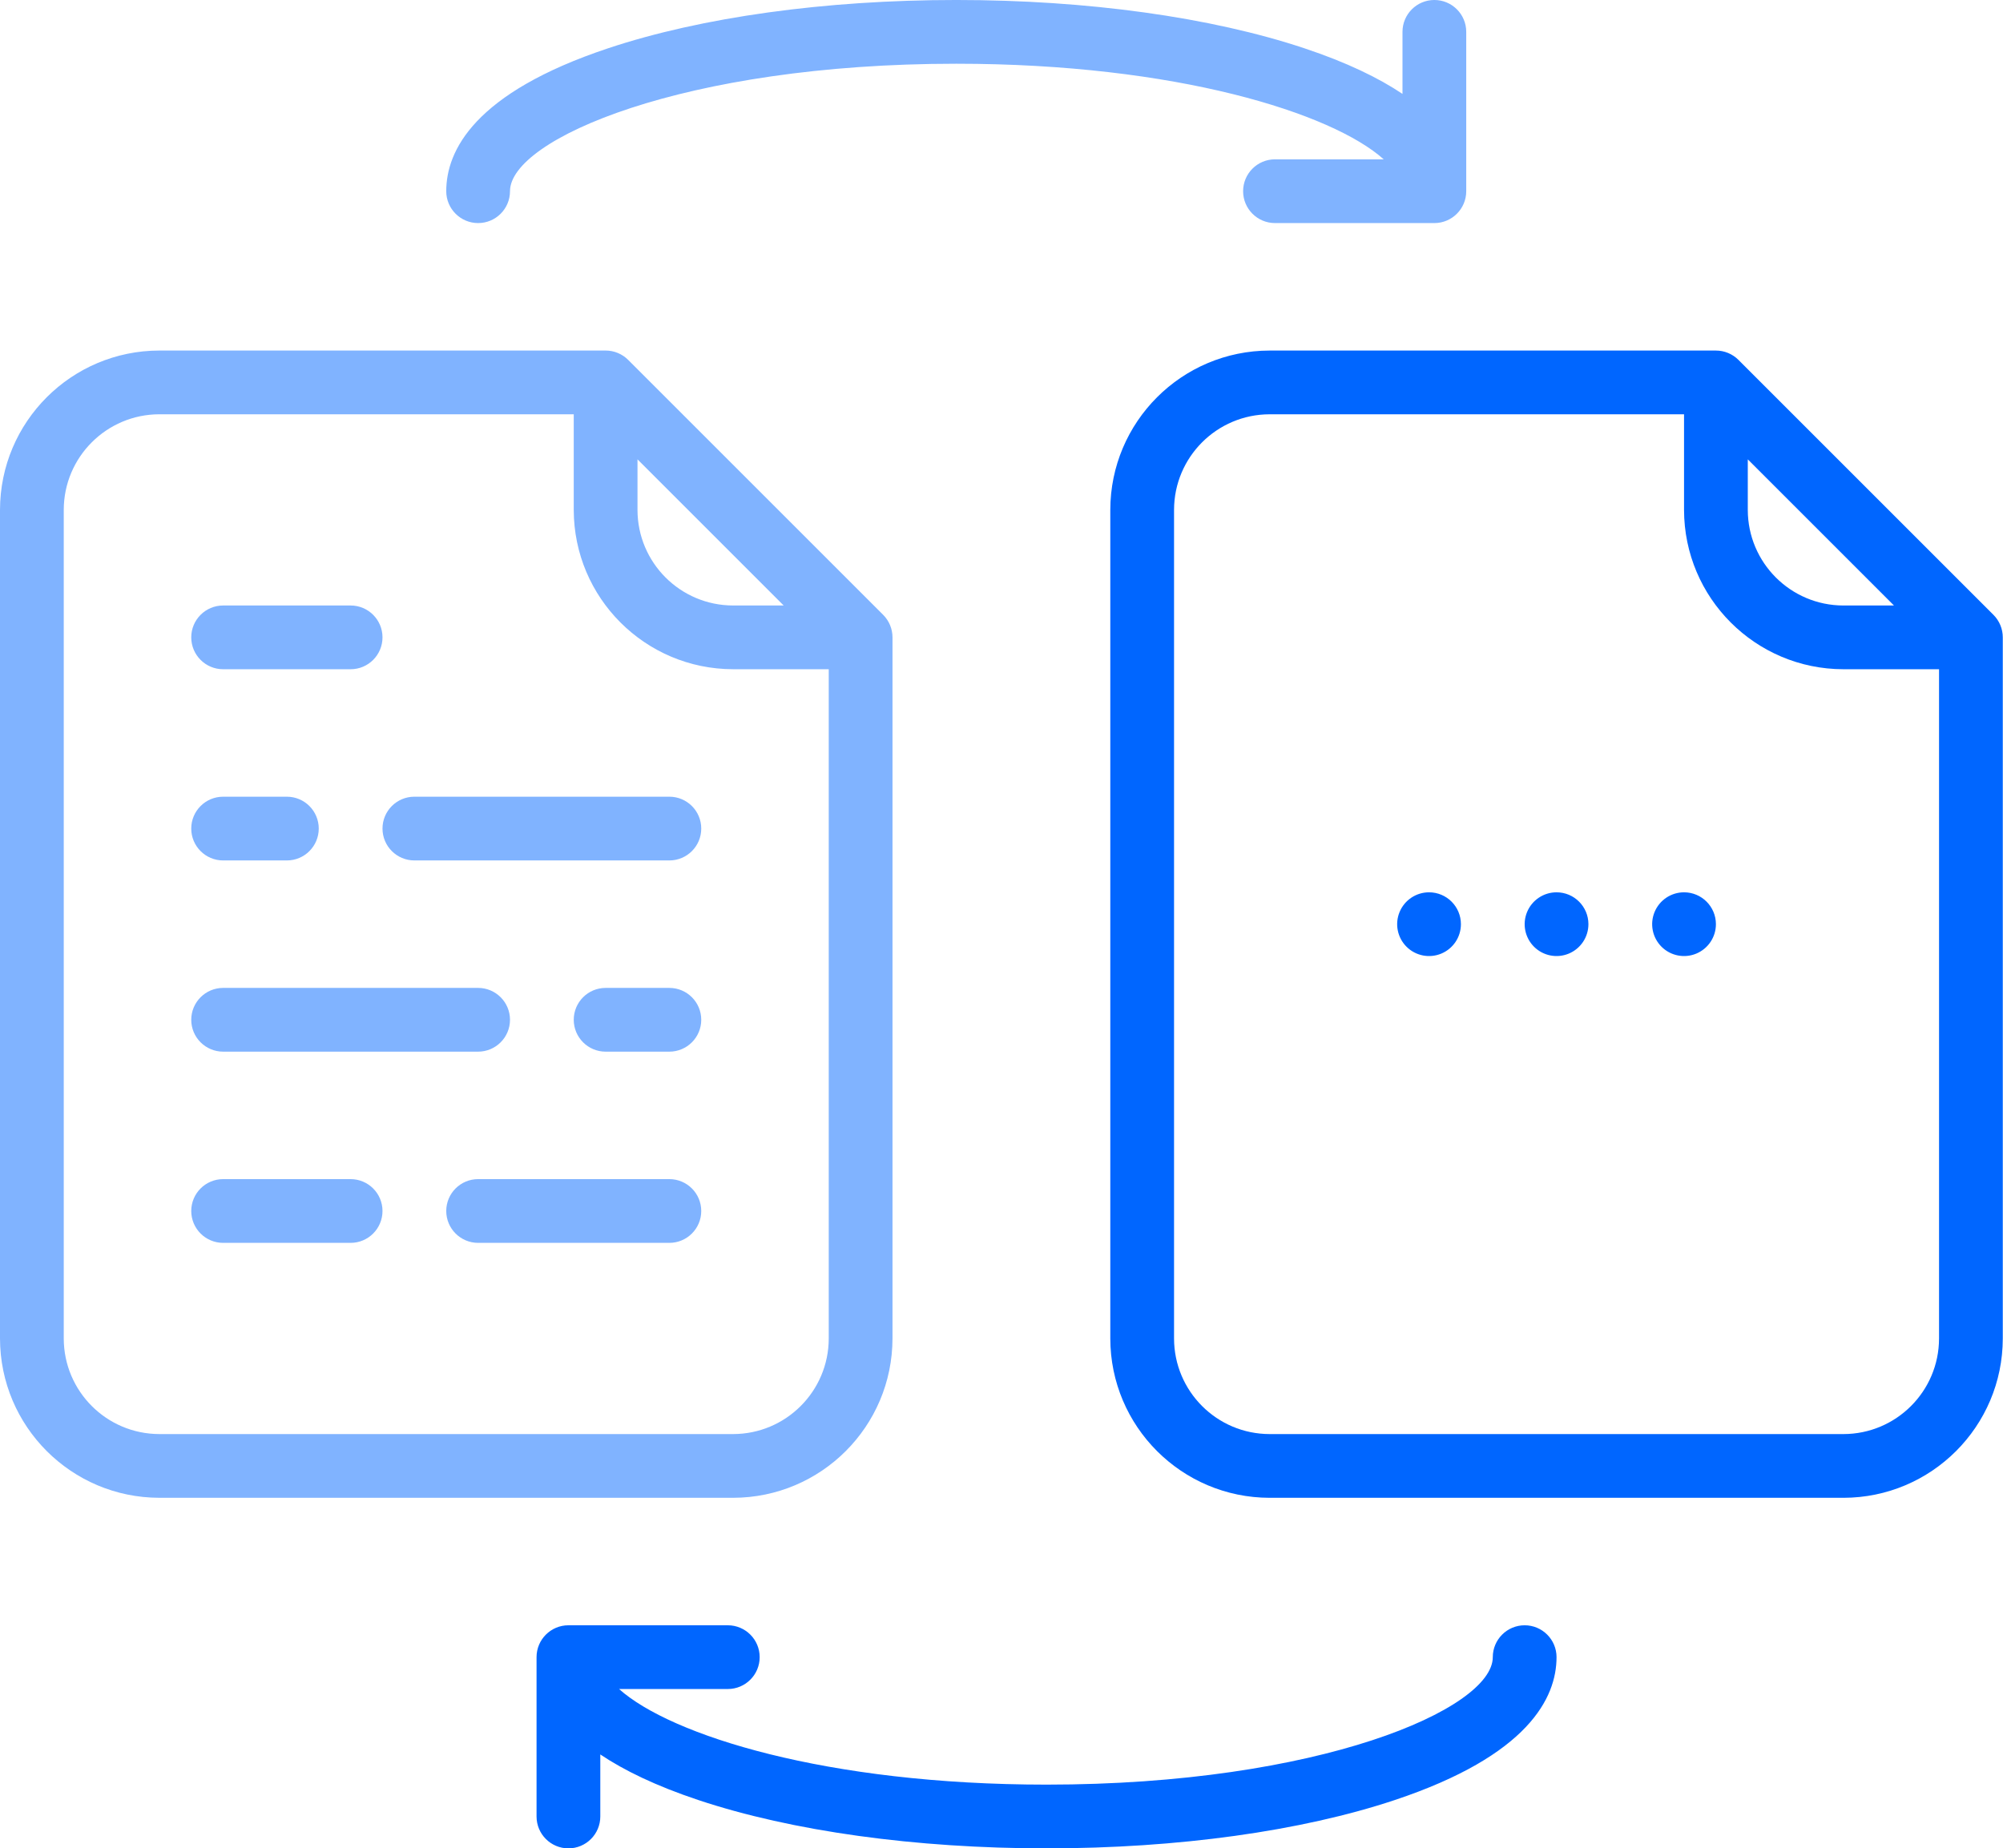 <?xml version="1.0" encoding="UTF-8" standalone="no"?>
<svg
   xmlns:dc="http://purl.org/dc/elements/1.1/"
   xmlns:cc="http://creativecommons.org/ns#"
   xmlns:rdf="http://www.w3.org/1999/02/22-rdf-syntax-ns#"
   xmlns:svg="http://www.w3.org/2000/svg"
   xmlns="http://www.w3.org/2000/svg"
   xmlns:sodipodi="http://sodipodi.sourceforge.net/DTD/sodipodi-0.dtd"
   xmlns:inkscape="http://www.inkscape.org/namespaces/inkscape"
   width="100%"
   height="100%"
   viewBox="0 0 1571 1450"
   version="1.1"
   xml:space="preserve"
   style="fill-rule:evenodd;clip-rule:evenodd;stroke-linejoin:round;stroke-miterlimit:2;"
   id="svg81"
   sodipodi:docname="Logo.svg"
   inkscape:version="1.0.1 (3bc2e813f5, 2020-09-07)"><defs
     id="defs85" /><sodipodi:namedview
     pagecolor="#ffffff"
     bordercolor="#666666"
     borderopacity="1"
     objecttolerance="10"
     gridtolerance="10"
     guidetolerance="10"
     inkscape:pageopacity="0"
     inkscape:pageshadow="2"
     inkscape:window-width="711"
     inkscape:window-height="696"
     id="namedview83"
     showgrid="false"
     inkscape:zoom="0.20725544"
     inkscape:cx="466.60986"
     inkscape:cy="454.11352"
     inkscape:window-x="2565"
     inkscape:window-y="0"
     inkscape:window-maximized="0"
     inkscape:current-layer="svg81" /><path
     d="M150,500c0,-13.8 11.2,-25 25,-25l100,0c13.8,0 25,11.2 25,25c0,13.8 -11.2,25 -25,25l-100,0c-13.8,0 -25,-11.2 -25,-25m0,450c0,-13.8 11.2,-25 25,-25l100,0c13.8,0 25,11.2 25,25c0,13.8 -11.2,25 -25,25l-100,0c-13.8,0 -25,-11.2 -25,-25m400,-150c0,13.8 -11.2,25 -25,25l-50,0c-13.8,0 -25,-11.2 -25,-25c0,-13.8 11.2,-25 25,-25l50,0c13.8,0 25,11.2 25,25m-400,-150c0,-13.8 11.2,-25 25,-25l50,0c13.8,0 25,11.2 25,25c0,13.8 -11.2,25 -25,25l-50,0c-13.8,0 -25,-11.2 -25,-25m400,300c0,13.8 -11.2,25 -25,25l-150,0c-13.8,0 -25,-11.2 -25,-25c0,-13.8 11.2,-25 25,-25l150,0c13.8,0 25,11.2 25,25m-400,-150c0,-13.8 11.2,-25 25,-25l200,0c13.8,0 25,11.2 25,25c0,13.8 -11.2,25 -25,25l-200,0c-13.8,0 -25,-11.2 -25,-25m150,-150c0,-13.8 11.2,-25 25,-25l200,0c13.8,0 25,11.2 25,25c0,13.8 -11.2,25 -25,25l-200,0c-13.8,0 -25,-11.2 -25,-25m700,-525l85.287,0c-40.562,-36.346 -162.695,-75 -335.287,-75c-213.654,0 -350,59.229 -350,100c0,13.8 -11.2,25 -25,25c-13.8,0 -25,-11.2 -25,-25c0,-31.838 22.021,-77.133 126.921,-112.108c73.325,-24.434 170.296,-37.892 273.079,-37.892c102.783,0 199.754,13.458 273.079,37.892c33.384,11.133 58.367,23.32 76.921,35.775l0,-48.667c0,-13.8 11.196,-25 25,-25c13.8,0 25,11.2 25,25l0,125c0,13.8 -11.2,25 -25,25l-125,0c-13.804,0 -25,-11.2 -25,-25c0,-13.8 11.196,-25 25,-25m-950,275c0.05,-41.408 33.592,-74.95 75,-75l325,0l0,75c0.083,69.008 55.992,124.917 125,125l75,0l0,525c-0.05,41.404 -33.592,74.95 -75,75l-450,0c-41.408,-0.05 -74.95,-33.596 -75,-75l0,-650Zm450,-39.65l114.65,114.65l-39.65,0c-41.408,-0.05 -74.95,-33.592 -75,-75l0,-39.65Zm-375,814.65l450,0c69.008,-0.083 124.917,-55.992 125,-125l0,-550c0,-6.625 -2.637,-12.988 -7.325,-17.675l-200,-200c-4.687,-4.688 -11.05,-7.325 -17.675,-7.325l-350,0c-69.008,0.083 -124.917,55.992 -125,125l0,650c0.083,69.008 55.992,124.917 125,125"
     style="fill:#80b3ff;fill-rule:nonzero"
     id="path70" /><clipPath
     id="_clip1"><path
       d="M1100,25l0,48.667c-18.554,-12.454 -43.538,-24.642 -76.921,-35.78c-73.321,-24.429 -170.296,-37.887 -273.079,-37.887c-102.783,0 -199.754,13.458 -273.079,37.887c-104.9,34.98 -126.921,80.276 -126.921,112.113c0,13.8 11.2,25 25,25c13.8,0 25,-11.2 25,-25c0,-40.771 136.346,-100 350,-100c172.592,0 294.725,38.654 335.287,75l-85.287,0c-13.8,0 -25,11.2 -25,25c0,13.8 11.2,25 25,25l125,0c13.8,0 25,-11.2 25,-25l0,-125c0,-13.8 -11.2,-25 -25,-25c-13.8,0 -25,11.2 -25,25Zm-975,250c-69.008,0.083 -124.917,55.992 -125,125l0,650c0.083,69.008 55.992,124.921 125,125l450,0c69.008,-0.079 124.917,-55.992 125,-125l0,-550c0,-6.625 -2.638,-12.987 -7.325,-17.675l-200,-200c-4.688,-4.687 -11.05,-7.325 -17.675,-7.325l-350,0Zm-75,775l0,-650c0.05,-41.408 33.592,-74.95 75,-75l325,0l0,75c0.083,69.008 55.992,124.917 125,125l75,0l0,525c-0.05,41.408 -33.592,74.95 -75,75l-450,0c-41.408,-0.05 -74.95,-33.592 -75,-75Zm450,-650l0,-39.65l114.65,114.65l-39.65,0c-41.408,-0.05 -74.95,-33.592 -75,-75Zm-325,75c-13.8,0 -25,11.2 -25,25c0,13.8 11.2,25 25,25l100,0c13.8,0 25,-11.2 25,-25c0,-13.8 -11.2,-25 -25,-25l-100,0Zm150,150c-13.8,0 -25,11.2 -25,25c0,13.8 11.2,25 25,25l200,0c13.8,0 25,-11.2 25,-25c0,-13.8 -11.2,-25 -25,-25l-200,0Zm-150,0c-13.8,0 -25,11.2 -25,25c0,13.8 11.2,25 25,25l50,0c13.8,0 25,-11.2 25,-25c0,-13.8 -11.2,-25 -25,-25l-50,0Zm300,150c-13.8,0 -25,11.2 -25,25c0,13.8 11.2,25 25,25l50,0c13.8,0 25,-11.2 25,-25c0,-13.8 -11.2,-25 -25,-25l-50,0Zm-300,0c-13.8,0 -25,11.2 -25,25c0,13.8 11.2,25 25,25l200,0c13.8,0 25,-11.2 25,-25c0,-13.8 -11.2,-25 -25,-25l-200,0Zm200,150c-13.8,0 -25,11.2 -25,25c0,13.8 11.2,25 25,25l150,0c13.8,0 25,-11.2 25,-25c0,-13.8 -11.2,-25 -25,-25l-150,0Zm-200,0c-13.8,0 -25,11.2 -25,25c0,13.8 11.2,25 25,25l100,0c13.8,0 25,-11.2 25,-25c0,-13.8 -11.2,-25 -25,-25l-100,0Z"
       clip-rule="nonzero"
       id="path72" /></clipPath><g
     clip-path="url(#_clip1)"
     id="g77"><path
       d="M 0,1450 V 0"
       style="fill:#f4bc24;fill-rule:nonzero"
       id="path75"
       sodipodi:nodetypes="cc" /></g><path
     d="M1220.83,1300c0,31.838 -22.02,77.133 -126.92,112.108c-73.325,24.434 -170.296,37.892 -273.08,37.892c-102.783,0 -199.754,-13.458 -273.079,-37.892c-33.383,-11.133 -58.366,-23.321 -76.921,-35.775l0,48.667c0,13.804 -11.2,25 -25,25c-13.8,0 -25,-11.196 -25,-25l0,-125c0,-13.804 11.2,-25 25,-25l125,0c13.8,0 25,11.196 25,25c0,13.804 -11.2,25 -25,25l-85.287,0c40.562,36.346 162.696,75 335.287,75c213.655,0 350,-59.229 350,-100c0,-13.804 11.196,-25 25,-25c13.8,0 25,11.196 25,25m125,-575c0,10.108 -6.087,19.221 -15.429,23.096c-9.341,3.875 -20.1,1.725 -27.246,-5.421c-7.145,-7.146 -9.295,-17.904 -5.42,-27.246c3.875,-9.341 12.987,-15.429 23.095,-15.429c13.8,0 25,11.2 25,25m-100,0c0,10.108 -6.087,19.221 -15.429,23.096c-9.341,3.875 -20.1,1.725 -27.246,-5.421c-7.145,-7.146 -9.295,-17.904 -5.42,-27.246c3.875,-9.341 12.987,-15.429 23.095,-15.429c13.805,0 25,11.2 25,25m-100,0c0,10.108 -6.087,19.221 -15.429,23.096c-9.341,3.875 -20.1,1.725 -27.246,-5.421c-7.145,-7.146 -9.295,-17.904 -5.42,-27.246c3.875,-9.341 12.987,-15.429 23.095,-15.429c13.805,0 25,11.2 25,25m375,325c-0.05,41.404 -33.591,74.95 -75,75l-450,0c-41.408,-0.05 -74.95,-33.596 -75,-75l0,-650c0.05,-41.408 33.592,-74.95 75,-75l325,0l0,75c0.084,69.008 55.992,124.917 125,125l75,0l0,525Zm-150,-689.65l114.65,114.65l-39.65,0c-41.404,-0.05 -74.95,-33.592 -75,-75l0,-39.65Zm-7.325,-78.025c-4.687,-4.687 -11.05,-7.325 -17.675,-7.325l-350,0c-69.012,0.083 -124.916,55.992 -125,125l0,650c0.084,69.008 55.988,124.917 125,125l450,0c69.009,-0.083 124.917,-55.992 125,-125l0,-550c0,-6.625 -2.637,-12.987 -7.325,-17.675l-200,-200Z"
     style="fill:#0066ff;fill-rule:nonzero"
     id="path79" /></svg>
